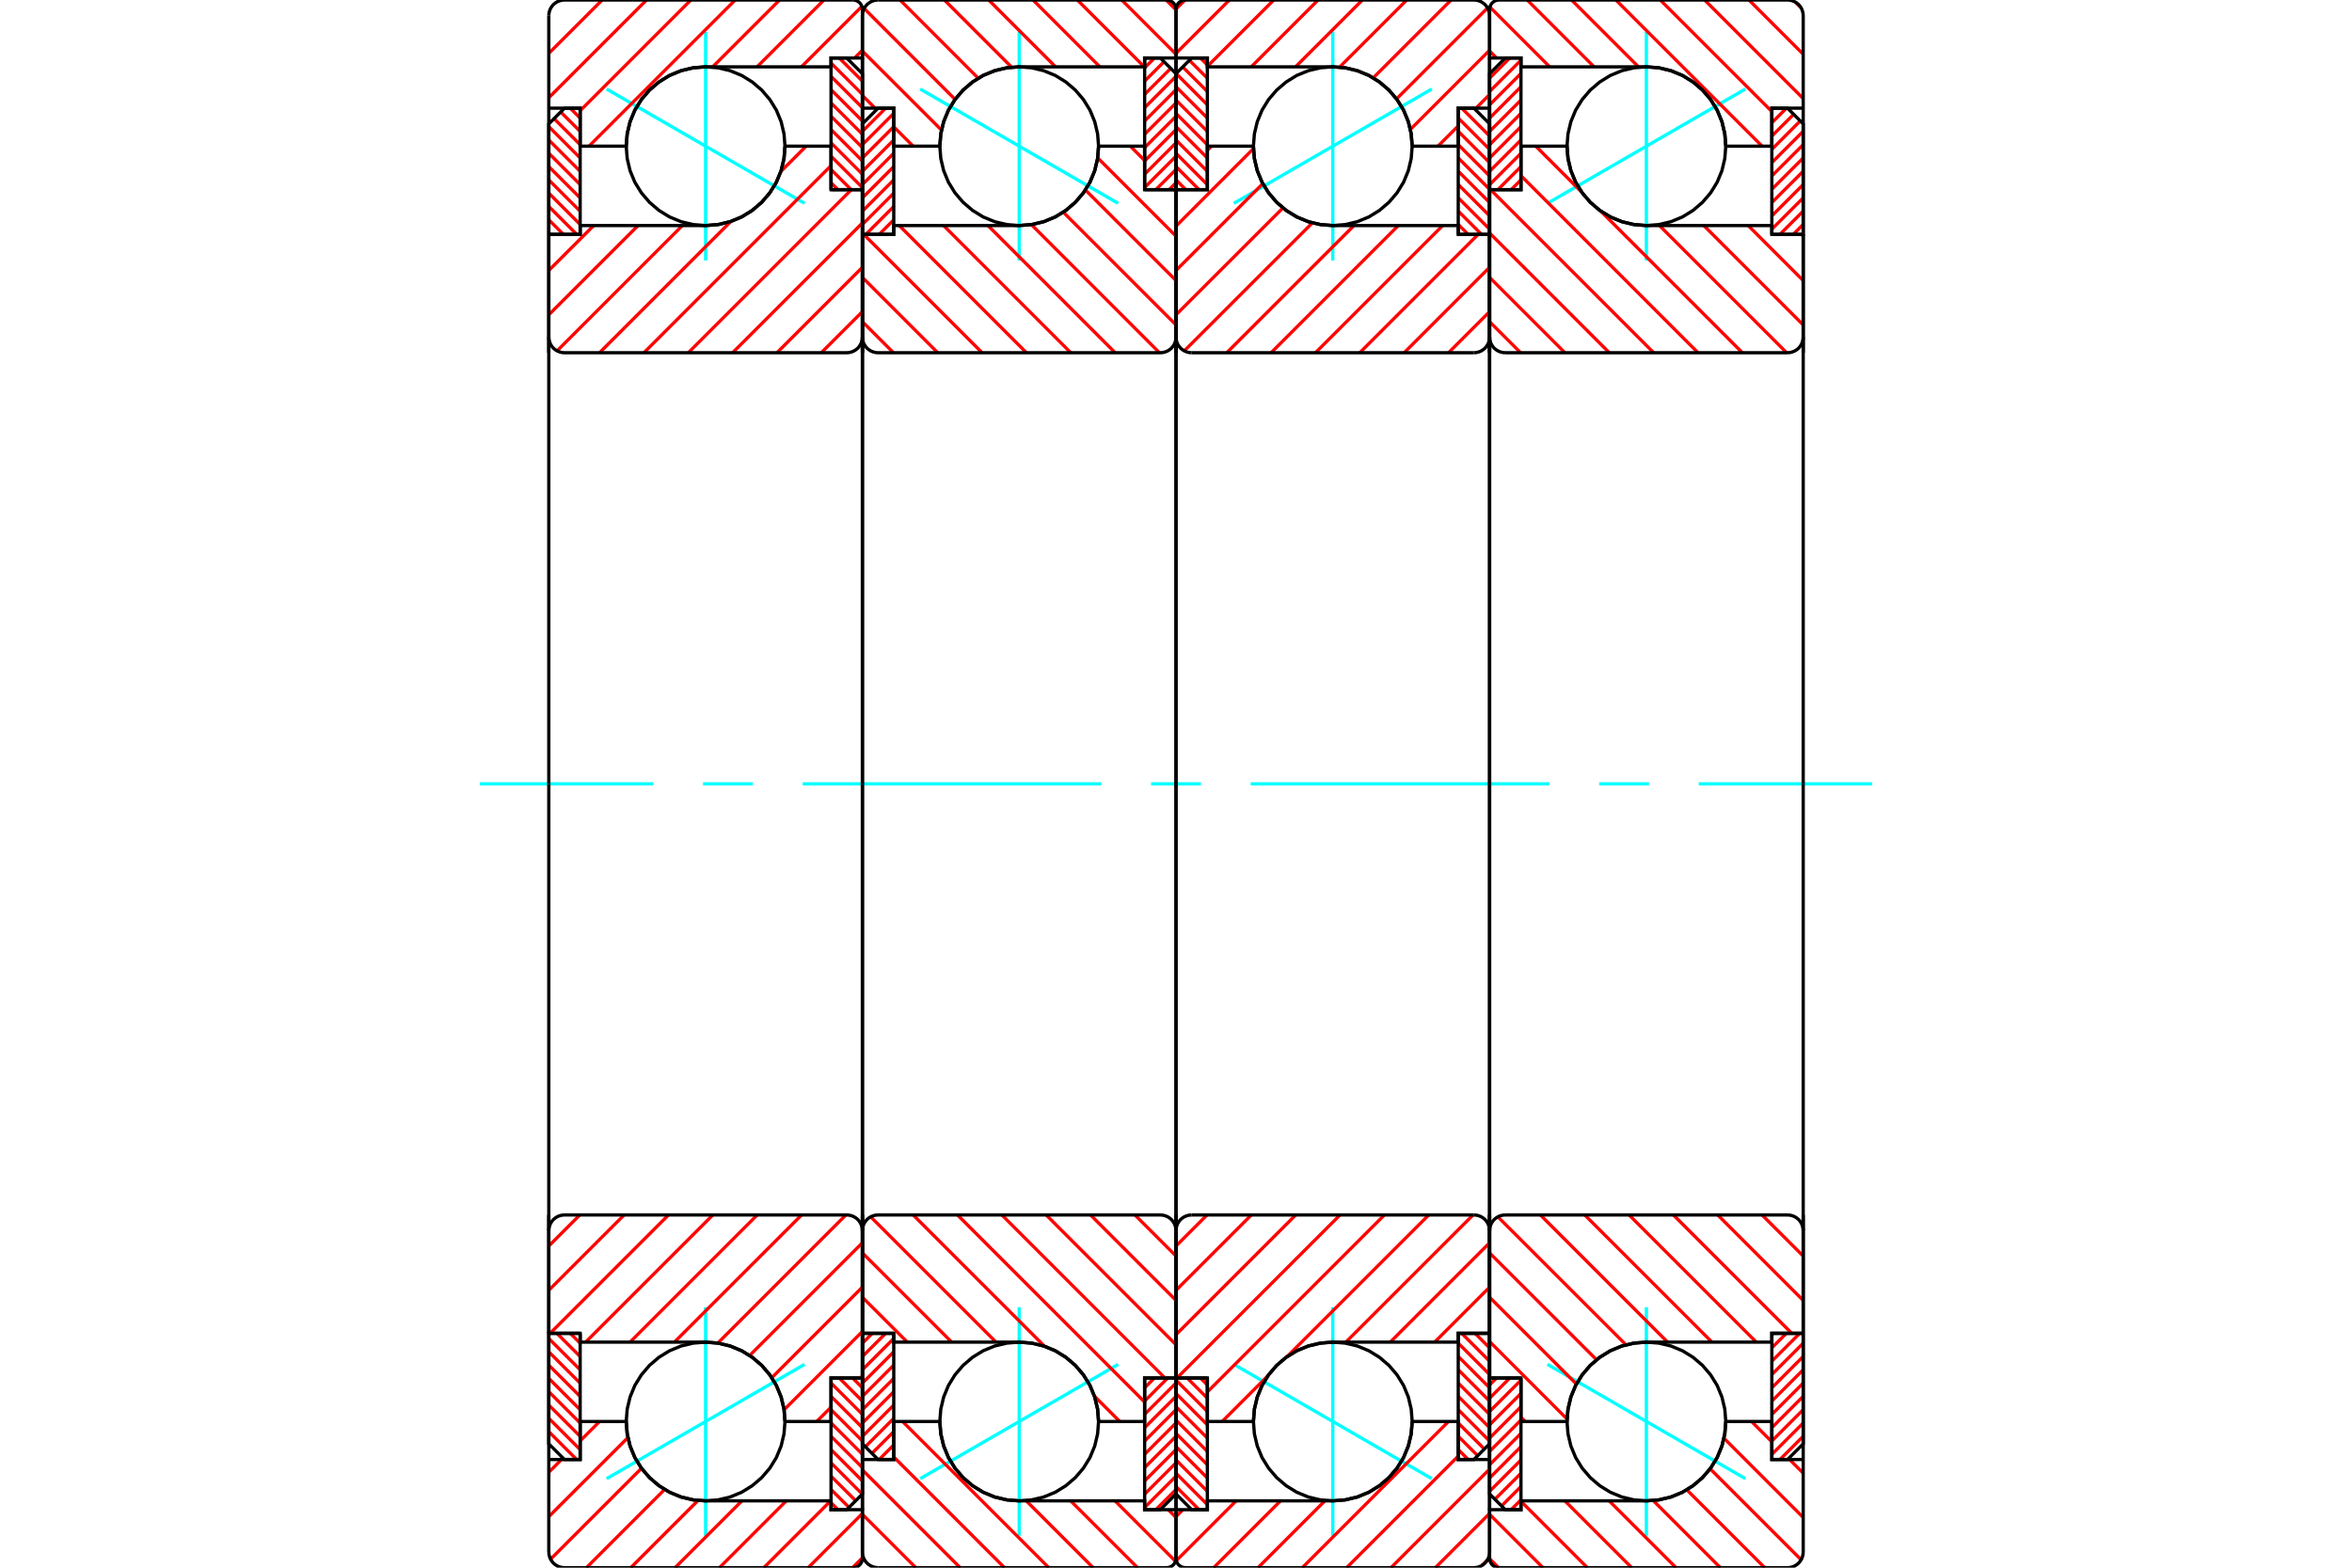 <?xml version="1.0" standalone="no"?>
<!DOCTYPE svg PUBLIC "-//W3C//DTD SVG 1.1//EN"
	"http://www.w3.org/Graphics/SVG/1.1/DTD/svg11.dtd">
<svg xmlns="http://www.w3.org/2000/svg" height="100%" width="100%" viewBox="0 0 36000 24000">
	<rect x="-1800" y="-1200" width="39600" height="26400" style="fill:#FFF"/>
	<g style="fill:none; fill-rule:evenodd" transform="matrix(1 0 0 1 0 0)">
		<g style="fill:none; stroke:#000; stroke-width:50; shape-rendering:geometricPrecision">
		</g>
		<g style="fill:none; stroke:#0FF; stroke-width:50; shape-rendering:geometricPrecision">
			<line x1="26715" y1="1363" x2="23685" y2="3113"/>
			<line x1="25200" y1="3988" x2="25200" y2="488"/>
			<line x1="25200" y1="23512" x2="25200" y2="20012"/>
			<line x1="23685" y1="20887" x2="26715" y2="22637"/>
		</g>
		<g style="fill:none; stroke:#F00; stroke-width:50; shape-rendering:geometricPrecision">
			<line x1="23280" y1="2754" x2="23130" y2="2904"/>
			<line x1="23280" y1="2550" x2="22926" y2="2904"/>
			<line x1="23280" y1="2347" x2="22800" y2="2827"/>
			<line x1="23280" y1="2143" x2="22800" y2="2623"/>
			<line x1="23280" y1="1939" x2="22800" y2="2419"/>
			<line x1="23280" y1="1736" x2="22800" y2="2216"/>
			<line x1="23280" y1="1532" x2="22800" y2="2012"/>
			<line x1="23280" y1="1328" x2="22800" y2="1808"/>
			<line x1="23280" y1="1125" x2="22800" y2="1605"/>
			<line x1="23280" y1="921" x2="22800" y2="1401"/>
			<line x1="23109" y1="888" x2="22800" y2="1197"/>
		</g>
		<g style="fill:none; stroke:#000; stroke-width:50; shape-rendering:geometricPrecision">
			<polyline points="22800,2904 22800,1128 23040,888 23280,888 23280,2904 22800,2904"/>
		</g>
		<g style="fill:none; stroke:#0FF; stroke-width:50; shape-rendering:geometricPrecision">
			<line x1="7344" y1="12000" x2="9999" y2="12000"/>
			<line x1="10761" y1="12000" x2="11523" y2="12000"/>
			<line x1="12285" y1="12000" x2="16857" y2="12000"/>
			<line x1="17619" y1="12000" x2="18381" y2="12000"/>
			<line x1="19143" y1="12000" x2="23715" y2="12000"/>
			<line x1="24477" y1="12000" x2="25239" y2="12000"/>
			<line x1="26001" y1="12000" x2="28656" y2="12000"/>
		</g>
		<g style="fill:none; stroke:#F00; stroke-width:50; shape-rendering:geometricPrecision">
			<line x1="23280" y1="22962" x2="23130" y2="23112"/>
			<line x1="23280" y1="22758" x2="22983" y2="23055"/>
			<line x1="23280" y1="22555" x2="22881" y2="22953"/>
			<line x1="23280" y1="22351" x2="22800" y2="22831"/>
			<line x1="23280" y1="22147" x2="22800" y2="22627"/>
			<line x1="23280" y1="21944" x2="22800" y2="22424"/>
			<line x1="23280" y1="21740" x2="22800" y2="22220"/>
			<line x1="23280" y1="21536" x2="22800" y2="22016"/>
			<line x1="23280" y1="21333" x2="22800" y2="21813"/>
			<line x1="23280" y1="21129" x2="22800" y2="21609"/>
			<line x1="23109" y1="21096" x2="22800" y2="21405"/>
			<line x1="22906" y1="21096" x2="22800" y2="21202"/>
		</g>
		<g style="fill:none; stroke:#000; stroke-width:50; shape-rendering:geometricPrecision">
			<polyline points="23280,21096 23280,23112 23040,23112 22800,22872 22800,21096 23280,21096"/>
		</g>
		<g style="fill:none; stroke:#F00; stroke-width:50; shape-rendering:geometricPrecision">
			<line x1="27120" y1="20432" x2="27140" y2="20412"/>
			<line x1="27120" y1="20635" x2="27343" y2="20412"/>
			<line x1="27120" y1="20839" x2="27547" y2="20412"/>
			<line x1="27120" y1="21043" x2="27600" y2="20563"/>
			<line x1="27120" y1="21246" x2="27600" y2="20766"/>
			<line x1="27120" y1="21450" x2="27600" y2="20970"/>
			<line x1="27120" y1="21654" x2="27600" y2="21174"/>
			<line x1="27120" y1="21857" x2="27600" y2="21377"/>
			<line x1="27120" y1="22061" x2="27600" y2="21581"/>
			<line x1="27120" y1="22265" x2="27600" y2="21785"/>
			<line x1="27244" y1="22344" x2="27600" y2="21988"/>
		</g>
		<g style="fill:none; stroke:#000; stroke-width:50; shape-rendering:geometricPrecision">
			<polyline points="27600,20412 27600,22104 27360,22344 27120,22344 27120,20412 27600,20412"/>
		</g>
		<g style="fill:none; stroke:#F00; stroke-width:50; shape-rendering:geometricPrecision">
			<line x1="27120" y1="1676" x2="27140" y2="1656"/>
			<line x1="27120" y1="1879" x2="27343" y2="1656"/>
			<line x1="27120" y1="2083" x2="27454" y2="1750"/>
			<line x1="27120" y1="2287" x2="27555" y2="1851"/>
			<line x1="27120" y1="2490" x2="27600" y2="2010"/>
			<line x1="27120" y1="2694" x2="27600" y2="2214"/>
			<line x1="27120" y1="2898" x2="27600" y2="2418"/>
			<line x1="27120" y1="3101" x2="27600" y2="2621"/>
			<line x1="27120" y1="3305" x2="27600" y2="2825"/>
			<line x1="27120" y1="3509" x2="27600" y2="3029"/>
			<line x1="27244" y1="3588" x2="27600" y2="3232"/>
			<line x1="27448" y1="3588" x2="27600" y2="3436"/>
		</g>
		<g style="fill:none; stroke:#000; stroke-width:50; shape-rendering:geometricPrecision">
			<polyline points="27120,3588 27120,1656 27360,1656 27600,1896 27600,3588 27120,3588"/>
			<polyline points="26415,2238 26400,2048 26356,1863 26283,1686 26183,1524 26059,1379 25914,1255 25752,1155 25575,1082 25390,1038 25200,1023 25010,1038 24825,1082 24648,1155 24486,1255 24341,1379 24217,1524 24117,1686 24044,1863 24000,2048 23985,2238 24000,2428 24044,2613 24117,2790 24217,2952 24341,3097 24486,3221 24648,3321 24825,3394 25010,3438 25200,3453 25390,3438 25575,3394 25752,3321 25914,3221 26059,3097 26183,2952 26283,2790 26356,2613 26400,2428 26415,2238"/>
			<polyline points="26415,21762 26400,21572 26356,21387 26283,21210 26183,21048 26059,20903 25914,20779 25752,20679 25575,20606 25390,20562 25200,20547 25010,20562 24825,20606 24648,20679 24486,20779 24341,20903 24217,21048 24117,21210 24044,21387 24000,21572 23985,21762 24000,21952 24044,22137 24117,22314 24217,22476 24341,22621 24486,22745 24648,22845 24825,22918 25010,22962 25200,22977 25390,22962 25575,22918 25752,22845 25914,22745 26059,22621 26183,22476 26283,22314 26356,22137 26400,21952 26415,21762"/>
		</g>
		<g style="fill:none; stroke:#F00; stroke-width:50; shape-rendering:geometricPrecision">
			<line x1="27482" y1="34" x2="27566" y2="118"/>
			<line x1="26770" y1="0" x2="27600" y2="830"/>
			<line x1="26091" y1="0" x2="27600" y2="1509"/>
			<line x1="25412" y1="0" x2="27120" y2="1708"/>
			<line x1="24733" y1="0" x2="26971" y2="2238"/>
			<line x1="24055" y1="0" x2="25078" y2="1023"/>
			<line x1="23376" y1="0" x2="24399" y2="1023"/>
			<line x1="22805" y1="108" x2="23720" y2="1023"/>
			<line x1="22800" y1="782" x2="22906" y2="888"/>
			<line x1="26809" y1="21762" x2="27120" y2="22073"/>
			<line x1="27391" y1="22344" x2="27600" y2="22553"/>
			<line x1="26387" y1="22018" x2="27600" y2="23231"/>
			<line x1="26176" y1="22486" x2="27569" y2="23879"/>
			<line x1="25818" y1="22807" x2="27011" y2="24000"/>
			<line x1="25304" y1="22972" x2="26332" y2="24000"/>
			<line x1="24630" y1="22977" x2="25653" y2="24000"/>
			<line x1="23952" y1="22977" x2="24975" y2="24000"/>
			<line x1="23280" y1="22984" x2="24296" y2="24000"/>
			<line x1="22800" y1="23183" x2="23617" y2="24000"/>
			<line x1="22800" y1="23862" x2="22938" y2="24000"/>
		</g>
		<g style="fill:none; stroke:#000; stroke-width:50; shape-rendering:geometricPrecision">
			<polyline points="27600,5400 27600,1656 27600,240 27597,202 27588,166 27574,131 27554,99 27530,70 27501,46 27469,26 27434,12 27398,3 27360,0 22944,0 22921,2 22900,7 22879,16 22859,28 22842,42 22828,59 22816,79 22807,100 22802,121 22800,144 22800,888 23280,888 23280,1023 25200,1023"/>
			<polyline points="26415,2238 26400,2048 26356,1863 26283,1686 26183,1524 26059,1379 25914,1255 25752,1155 25575,1082 25390,1038 25200,1023"/>
			<polyline points="26415,2238 27120,2238 27120,1656 27600,1656"/>
			<line x1="22800" y1="888" x2="22800" y2="5400"/>
			<line x1="22800" y1="18600" x2="22800" y2="23112"/>
			<polyline points="27600,22344 27120,22344 27120,21762 26415,21762"/>
			<polyline points="25200,22977 25390,22962 25575,22918 25752,22845 25914,22745 26059,22621 26183,22476 26283,22314 26356,22137 26400,21952 26415,21762"/>
			<polyline points="25200,22977 23280,22977 23280,23112 22800,23112 22800,23856 22802,23879 22807,23900 22816,23921 22828,23941 22842,23958 22859,23972 22879,23984 22900,23993 22921,23998 22944,24000 27360,24000 27398,23997 27434,23988 27469,23974 27501,23954 27530,23930 27554,23901 27574,23869 27588,23834 27597,23798 27600,23760 27600,22344 27600,18600"/>
		</g>
		<g style="fill:none; stroke:#F00; stroke-width:50; shape-rendering:geometricPrecision">
			<line x1="27572" y1="3588" x2="27600" y2="3616"/>
			<line x1="26758" y1="3453" x2="27600" y2="4295"/>
			<line x1="26079" y1="3453" x2="27600" y2="4974"/>
			<line x1="25400" y1="3453" x2="27347" y2="5400"/>
			<line x1="23507" y1="2238" x2="24209" y2="2940"/>
			<line x1="24498" y1="3229" x2="26669" y2="5400"/>
			<line x1="23280" y1="2690" x2="25990" y2="5400"/>
			<line x1="22815" y1="2904" x2="25311" y2="5400"/>
			<line x1="22800" y1="3568" x2="24632" y2="5400"/>
			<line x1="22800" y1="4247" x2="23953" y2="5400"/>
			<line x1="22800" y1="4925" x2="23275" y2="5400"/>
			<line x1="26971" y1="18600" x2="27600" y2="19229"/>
			<line x1="26292" y1="18600" x2="27600" y2="19908"/>
			<line x1="25613" y1="18600" x2="27425" y2="20412"/>
			<line x1="24935" y1="18600" x2="26882" y2="20547"/>
			<line x1="24256" y1="18600" x2="26203" y2="20547"/>
			<line x1="23577" y1="18600" x2="25524" y2="20547"/>
			<line x1="22927" y1="18629" x2="24887" y2="20588"/>
			<line x1="22800" y1="19181" x2="24437" y2="20817"/>
			<line x1="22800" y1="19860" x2="24129" y2="21189"/>
			<line x1="22800" y1="20538" x2="23986" y2="21725"/>
			<line x1="23280" y1="21697" x2="23345" y2="21762"/>
		</g>
		<g style="fill:none; stroke:#000; stroke-width:50; shape-rendering:geometricPrecision">
			<line x1="27600" y1="12000" x2="27600" y2="3588"/>
			<polyline points="27360,5400 27398,5397 27434,5388 27469,5374 27501,5354 27530,5330 27554,5301 27574,5269 27588,5234 27597,5198 27600,5160"/>
			<line x1="27360" y1="5400" x2="23040" y2="5400"/>
			<polyline points="22800,5160 22803,5198 22812,5234 22826,5269 22846,5301 22870,5330 22899,5354 22931,5374 22966,5388 23002,5397 23040,5400"/>
			<polyline points="22800,5160 22800,2904 23280,2904 23280,2238 23985,2238 24000,2428 24044,2613 24117,2790 24217,2952 24341,3097 24486,3221 24648,3321 24825,3394 25010,3438 25200,3453 27120,3453 27120,3588 27600,3588"/>
			<line x1="22800" y1="12000" x2="22800" y2="5160"/>
			<line x1="22800" y1="18840" x2="22800" y2="12000"/>
			<polyline points="27600,20412 27120,20412 27120,20547 25200,20547 25010,20562 24825,20606 24648,20679 24486,20779 24341,20903 24217,21048 24117,21210 24044,21387 24000,21572 23985,21762 23280,21762 23280,21096 22800,21096 22800,18840"/>
			<polyline points="23040,18600 23002,18603 22966,18612 22931,18626 22899,18646 22870,18670 22846,18699 22826,18731 22812,18766 22803,18802 22800,18840"/>
			<line x1="23040" y1="18600" x2="27360" y2="18600"/>
			<polyline points="27600,18840 27597,18802 27588,18766 27574,18731 27554,18699 27530,18670 27501,18646 27469,18626 27434,18612 27398,18603 27360,18600"/>
			<line x1="27600" y1="20412" x2="27600" y2="12000"/>
		</g>
		<g style="fill:none; stroke:#0FF; stroke-width:50; shape-rendering:geometricPrecision">
			<line x1="21915" y1="1363" x2="18885" y2="3113"/>
			<line x1="20400" y1="3988" x2="20400" y2="488"/>
			<line x1="20400" y1="23512" x2="20400" y2="20012"/>
			<line x1="18885" y1="20887" x2="21915" y2="22637"/>
		</g>
		<g style="fill:none; stroke:#F00; stroke-width:50; shape-rendering:geometricPrecision">
			<line x1="18150" y1="2904" x2="18000" y2="2754"/>
			<line x1="18354" y1="2904" x2="18000" y2="2550"/>
			<line x1="18480" y1="2827" x2="18000" y2="2347"/>
			<line x1="18480" y1="2623" x2="18000" y2="2143"/>
			<line x1="18480" y1="2419" x2="18000" y2="1939"/>
			<line x1="18480" y1="2216" x2="18000" y2="1736"/>
			<line x1="18480" y1="2012" x2="18000" y2="1532"/>
			<line x1="18480" y1="1808" x2="18000" y2="1328"/>
			<line x1="18480" y1="1605" x2="18002" y2="1126"/>
			<line x1="18480" y1="1401" x2="18103" y2="1025"/>
			<line x1="18480" y1="1197" x2="18205" y2="923"/>
			<line x1="18480" y1="994" x2="18374" y2="888"/>
		</g>
		<g style="fill:none; stroke:#000; stroke-width:50; shape-rendering:geometricPrecision">
			<polyline points="18000,2904 18000,1128 18240,888 18480,888 18480,2904 18000,2904"/>
		</g>
		<g style="fill:none; stroke:#F00; stroke-width:50; shape-rendering:geometricPrecision">
			<line x1="18354" y1="23112" x2="18000" y2="22758"/>
			<line x1="18480" y1="23035" x2="18000" y2="22555"/>
			<line x1="18480" y1="22831" x2="18000" y2="22351"/>
			<line x1="18480" y1="22627" x2="18000" y2="22147"/>
			<line x1="18480" y1="22424" x2="18000" y2="21944"/>
			<line x1="18480" y1="22220" x2="18000" y2="21740"/>
			<line x1="18480" y1="22016" x2="18000" y2="21536"/>
			<line x1="18480" y1="21813" x2="18000" y2="21333"/>
			<line x1="18480" y1="21609" x2="18000" y2="21129"/>
			<line x1="18480" y1="21405" x2="18171" y2="21096"/>
			<line x1="18480" y1="21202" x2="18374" y2="21096"/>
		</g>
		<g style="fill:none; stroke:#000; stroke-width:50; shape-rendering:geometricPrecision">
			<polyline points="18480,21096 18480,23112 18240,23112 18000,22872 18000,21096 18480,21096"/>
		</g>
		<g style="fill:none; stroke:#F00; stroke-width:50; shape-rendering:geometricPrecision">
			<line x1="22780" y1="20412" x2="22800" y2="20432"/>
			<line x1="22577" y1="20412" x2="22800" y2="20635"/>
			<line x1="22373" y1="20412" x2="22800" y2="20839"/>
			<line x1="22320" y1="20563" x2="22800" y2="21043"/>
			<line x1="22320" y1="20766" x2="22800" y2="21246"/>
			<line x1="22320" y1="20970" x2="22800" y2="21450"/>
			<line x1="22320" y1="21174" x2="22800" y2="21654"/>
			<line x1="22320" y1="21377" x2="22800" y2="21857"/>
			<line x1="22320" y1="21581" x2="22800" y2="22061"/>
			<line x1="22320" y1="21785" x2="22720" y2="22184"/>
			<line x1="22320" y1="21988" x2="22618" y2="22286"/>
			<line x1="22320" y1="22192" x2="22472" y2="22344"/>
		</g>
		<g style="fill:none; stroke:#000; stroke-width:50; shape-rendering:geometricPrecision">
			<polyline points="22800,20412 22800,22104 22560,22344 22320,22344 22320,20412 22800,20412"/>
		</g>
		<g style="fill:none; stroke:#F00; stroke-width:50; shape-rendering:geometricPrecision">
			<line x1="22373" y1="1656" x2="22800" y2="2083"/>
			<line x1="22320" y1="1807" x2="22800" y2="2287"/>
			<line x1="22320" y1="2010" x2="22800" y2="2490"/>
			<line x1="22320" y1="2214" x2="22800" y2="2694"/>
			<line x1="22320" y1="2418" x2="22800" y2="2898"/>
			<line x1="22320" y1="2621" x2="22800" y2="3101"/>
			<line x1="22320" y1="2825" x2="22800" y2="3305"/>
			<line x1="22320" y1="3029" x2="22800" y2="3509"/>
			<line x1="22320" y1="3232" x2="22676" y2="3588"/>
			<line x1="22320" y1="3436" x2="22472" y2="3588"/>
		</g>
		<g style="fill:none; stroke:#000; stroke-width:50; shape-rendering:geometricPrecision">
			<polyline points="22320,3588 22320,1656 22560,1656 22800,1896 22800,3588 22320,3588"/>
			<polyline points="21615,2238 21600,2048 21556,1863 21483,1686 21383,1524 21259,1379 21114,1255 20952,1155 20775,1082 20590,1038 20400,1023 20210,1038 20025,1082 19848,1155 19686,1255 19541,1379 19417,1524 19317,1686 19244,1863 19200,2048 19185,2238 19200,2428 19244,2613 19317,2790 19417,2952 19541,3097 19686,3221 19848,3321 20025,3394 20210,3438 20400,3453 20590,3438 20775,3394 20952,3321 21114,3221 21259,3097 21383,2952 21483,2790 21556,2613 21600,2428 21615,2238"/>
			<polyline points="21615,21762 21600,21572 21556,21387 21483,21210 21383,21048 21259,20903 21114,20779 20952,20679 20775,20606 20590,20562 20400,20547 20210,20562 20025,20606 19848,20679 19686,20779 19541,20903 19417,21048 19317,21210 19244,21387 19200,21572 19185,21762 19200,21952 19244,22137 19317,22314 19417,22476 19541,22621 19686,22745 19848,22845 20025,22918 20210,22962 20400,22977 20590,22962 20775,22918 20952,22845 21114,22745 21259,22621 21383,22476 21483,22314 21556,22137 21600,21952 21615,21762"/>
		</g>
		<g style="fill:none; stroke:#F00; stroke-width:50; shape-rendering:geometricPrecision">
			<line x1="22766" y1="23882" x2="22682" y2="23966"/>
			<line x1="22800" y1="23170" x2="21970" y2="24000"/>
			<line x1="22800" y1="22491" x2="21291" y2="24000"/>
			<line x1="22320" y1="22292" x2="20612" y2="24000"/>
			<line x1="22171" y1="21762" x2="19933" y2="24000"/>
			<line x1="20278" y1="22977" x2="19255" y2="24000"/>
			<line x1="19599" y1="22977" x2="18576" y2="24000"/>
			<line x1="18920" y1="22977" x2="18005" y2="23892"/>
			<line x1="18106" y1="23112" x2="18000" y2="23218"/>
			<line x1="22800" y1="1447" x2="22591" y2="1656"/>
			<line x1="22320" y1="1927" x2="22009" y2="2238"/>
			<line x1="22800" y1="769" x2="21587" y2="1982"/>
			<line x1="22769" y1="121" x2="21376" y2="1514"/>
			<line x1="22211" y1="0" x2="21018" y2="1193"/>
			<line x1="21532" y1="0" x2="20504" y2="1028"/>
			<line x1="20853" y1="0" x2="19830" y2="1023"/>
			<line x1="20175" y1="0" x2="19152" y2="1023"/>
			<line x1="19496" y1="0" x2="18480" y2="1016"/>
			<line x1="18817" y1="0" x2="18000" y2="817"/>
			<line x1="18138" y1="0" x2="18000" y2="138"/>
		</g>
		<g style="fill:none; stroke:#000; stroke-width:50; shape-rendering:geometricPrecision">
			<polyline points="22800,5400 22800,1656 22800,240 22797,202 22788,166 22774,131 22754,99 22730,70 22701,46 22669,26 22634,12 22598,3 22560,0 18144,0 18121,2 18100,7 18079,16 18059,28 18042,42 18028,59 18016,79 18007,100 18002,121 18000,144 18000,888 18480,888 18480,1023 20400,1023"/>
			<polyline points="21615,2238 21600,2048 21556,1863 21483,1686 21383,1524 21259,1379 21114,1255 20952,1155 20775,1082 20590,1038 20400,1023"/>
			<polyline points="21615,2238 22320,2238 22320,1656 22800,1656"/>
			<line x1="18000" y1="888" x2="18000" y2="5400"/>
			<line x1="18000" y1="18600" x2="18000" y2="23112"/>
			<polyline points="22800,22344 22320,22344 22320,21762 21615,21762"/>
			<polyline points="20400,22977 20590,22962 20775,22918 20952,22845 21114,22745 21259,22621 21383,22476 21483,22314 21556,22137 21600,21952 21615,21762"/>
			<polyline points="20400,22977 18480,22977 18480,23112 18000,23112 18000,23856 18002,23879 18007,23900 18016,23921 18028,23941 18042,23958 18059,23972 18079,23984 18100,23993 18121,23998 18144,24000 22560,24000 22598,23997 22634,23988 22669,23974 22701,23954 22730,23930 22754,23901 22774,23869 22788,23834 22797,23798 22800,23760 22800,22344 22800,18600"/>
		</g>
		<g style="fill:none; stroke:#F00; stroke-width:50; shape-rendering:geometricPrecision">
			<line x1="22800" y1="20384" x2="22772" y2="20412"/>
			<line x1="22800" y1="19705" x2="21958" y2="20547"/>
			<line x1="22800" y1="19026" x2="21279" y2="20547"/>
			<line x1="22547" y1="18600" x2="20600" y2="20547"/>
			<line x1="21869" y1="18600" x2="19698" y2="20771"/>
			<line x1="19409" y1="21060" x2="18707" y2="21762"/>
			<line x1="21190" y1="18600" x2="18480" y2="21310"/>
			<line x1="20511" y1="18600" x2="18015" y2="21096"/>
			<line x1="19832" y1="18600" x2="18000" y2="20432"/>
			<line x1="19153" y1="18600" x2="18000" y2="19753"/>
			<line x1="18475" y1="18600" x2="18000" y2="19075"/>
			<line x1="22800" y1="4771" x2="22171" y2="5400"/>
			<line x1="22800" y1="4092" x2="21492" y2="5400"/>
			<line x1="22625" y1="3588" x2="20813" y2="5400"/>
			<line x1="22082" y1="3453" x2="20135" y2="5400"/>
			<line x1="21403" y1="3453" x2="19456" y2="5400"/>
			<line x1="20724" y1="3453" x2="18777" y2="5400"/>
			<line x1="20087" y1="3412" x2="18127" y2="5371"/>
			<line x1="19637" y1="3183" x2="18000" y2="4819"/>
			<line x1="19329" y1="2811" x2="18000" y2="4140"/>
			<line x1="19186" y1="2275" x2="18000" y2="3462"/>
			<line x1="18545" y1="2238" x2="18480" y2="2303"/>
		</g>
		<g style="fill:none; stroke:#000; stroke-width:50; shape-rendering:geometricPrecision">
			<line x1="22800" y1="12000" x2="22800" y2="3588"/>
			<polyline points="22560,5400 22598,5397 22634,5388 22669,5374 22701,5354 22730,5330 22754,5301 22774,5269 22788,5234 22797,5198 22800,5160"/>
			<line x1="22560" y1="5400" x2="18240" y2="5400"/>
			<polyline points="18000,5160 18003,5198 18012,5234 18026,5269 18046,5301 18070,5330 18099,5354 18131,5374 18166,5388 18202,5397 18240,5400"/>
			<polyline points="18000,5160 18000,2904 18480,2904 18480,2238 19185,2238 19200,2428 19244,2613 19317,2790 19417,2952 19541,3097 19686,3221 19848,3321 20025,3394 20210,3438 20400,3453 22320,3453 22320,3588 22800,3588"/>
			<line x1="18000" y1="12000" x2="18000" y2="5160"/>
			<line x1="18000" y1="18840" x2="18000" y2="12000"/>
			<polyline points="22800,20412 22320,20412 22320,20547 20400,20547 20210,20562 20025,20606 19848,20679 19686,20779 19541,20903 19417,21048 19317,21210 19244,21387 19200,21572 19185,21762 18480,21762 18480,21096 18000,21096 18000,18840"/>
			<polyline points="18240,18600 18202,18603 18166,18612 18131,18626 18099,18646 18070,18670 18046,18699 18026,18731 18012,18766 18003,18802 18000,18840"/>
			<line x1="18240" y1="18600" x2="22560" y2="18600"/>
			<polyline points="22800,18840 22797,18802 22788,18766 22774,18731 22754,18699 22730,18670 22701,18646 22669,18626 22634,18612 22598,18603 22560,18600"/>
			<line x1="22800" y1="20412" x2="22800" y2="12000"/>
		</g>
		<g style="fill:none; stroke:#0FF; stroke-width:50; shape-rendering:geometricPrecision">
			<line x1="14085" y1="1363" x2="17115" y2="3113"/>
			<line x1="15600" y1="3988" x2="15600" y2="488"/>
			<line x1="15600" y1="23512" x2="15600" y2="20012"/>
			<line x1="17115" y1="20887" x2="14085" y2="22637"/>
		</g>
		<g style="fill:none; stroke:#F00; stroke-width:50; shape-rendering:geometricPrecision">
			<line x1="17520" y1="21246" x2="17670" y2="21096"/>
			<line x1="17520" y1="21450" x2="17874" y2="21096"/>
			<line x1="17520" y1="21653" x2="18000" y2="21173"/>
			<line x1="17520" y1="21857" x2="18000" y2="21377"/>
			<line x1="17520" y1="22061" x2="18000" y2="21581"/>
			<line x1="17520" y1="22264" x2="18000" y2="21784"/>
			<line x1="17520" y1="22468" x2="18000" y2="21988"/>
			<line x1="17520" y1="22672" x2="18000" y2="22192"/>
			<line x1="17520" y1="22875" x2="18000" y2="22395"/>
			<line x1="17520" y1="23079" x2="18000" y2="22599"/>
			<line x1="17691" y1="23112" x2="18000" y2="22803"/>
		</g>
		<g style="fill:none; stroke:#000; stroke-width:50; shape-rendering:geometricPrecision">
			<polyline points="18000,21096 18000,22872 17760,23112 17520,23112 17520,21096 18000,21096"/>
		</g>
		<g style="fill:none; stroke:#F00; stroke-width:50; shape-rendering:geometricPrecision">
			<line x1="17520" y1="1038" x2="17670" y2="888"/>
			<line x1="17520" y1="1242" x2="17817" y2="945"/>
			<line x1="17520" y1="1445" x2="17919" y2="1047"/>
			<line x1="17520" y1="1649" x2="18000" y2="1169"/>
			<line x1="17520" y1="1853" x2="18000" y2="1373"/>
			<line x1="17520" y1="2056" x2="18000" y2="1576"/>
			<line x1="17520" y1="2260" x2="18000" y2="1780"/>
			<line x1="17520" y1="2464" x2="18000" y2="1984"/>
			<line x1="17520" y1="2667" x2="18000" y2="2187"/>
			<line x1="17520" y1="2871" x2="18000" y2="2391"/>
			<line x1="17691" y1="2904" x2="18000" y2="2595"/>
			<line x1="17894" y1="2904" x2="18000" y2="2798"/>
		</g>
		<g style="fill:none; stroke:#000; stroke-width:50; shape-rendering:geometricPrecision">
			<polyline points="17520,2904 17520,888 17760,888 18000,1128 18000,2904 17520,2904"/>
		</g>
		<g style="fill:none; stroke:#F00; stroke-width:50; shape-rendering:geometricPrecision">
			<line x1="13680" y1="3568" x2="13660" y2="3588"/>
			<line x1="13680" y1="3365" x2="13457" y2="3588"/>
			<line x1="13680" y1="3161" x2="13253" y2="3588"/>
			<line x1="13680" y1="2957" x2="13200" y2="3437"/>
			<line x1="13680" y1="2754" x2="13200" y2="3234"/>
			<line x1="13680" y1="2550" x2="13200" y2="3030"/>
			<line x1="13680" y1="2346" x2="13200" y2="2826"/>
			<line x1="13680" y1="2143" x2="13200" y2="2623"/>
			<line x1="13680" y1="1939" x2="13200" y2="2419"/>
			<line x1="13680" y1="1735" x2="13200" y2="2215"/>
			<line x1="13556" y1="1656" x2="13200" y2="2012"/>
		</g>
		<g style="fill:none; stroke:#000; stroke-width:50; shape-rendering:geometricPrecision">
			<polyline points="13200,3588 13200,1896 13440,1656 13680,1656 13680,3588 13200,3588"/>
		</g>
		<g style="fill:none; stroke:#F00; stroke-width:50; shape-rendering:geometricPrecision">
			<line x1="13680" y1="22324" x2="13660" y2="22344"/>
			<line x1="13680" y1="22121" x2="13457" y2="22344"/>
			<line x1="13680" y1="21917" x2="13346" y2="22250"/>
			<line x1="13680" y1="21713" x2="13245" y2="22149"/>
			<line x1="13680" y1="21510" x2="13200" y2="21990"/>
			<line x1="13680" y1="21306" x2="13200" y2="21786"/>
			<line x1="13680" y1="21102" x2="13200" y2="21582"/>
			<line x1="13680" y1="20899" x2="13200" y2="21379"/>
			<line x1="13680" y1="20695" x2="13200" y2="21175"/>
			<line x1="13680" y1="20491" x2="13200" y2="20971"/>
			<line x1="13556" y1="20412" x2="13200" y2="20768"/>
			<line x1="13352" y1="20412" x2="13200" y2="20564"/>
		</g>
		<g style="fill:none; stroke:#000; stroke-width:50; shape-rendering:geometricPrecision">
			<polyline points="13680,20412 13680,22344 13440,22344 13200,22104 13200,20412 13680,20412"/>
			<polyline points="16815,2238 16800,2048 16756,1863 16683,1686 16583,1524 16459,1379 16314,1255 16152,1155 15975,1082 15790,1038 15600,1023 15410,1038 15225,1082 15048,1155 14886,1255 14741,1379 14617,1524 14517,1686 14444,1863 14400,2048 14385,2238 14400,2428 14444,2613 14517,2790 14617,2952 14741,3097 14886,3221 15048,3321 15225,3394 15410,3438 15600,3453 15790,3438 15975,3394 16152,3321 16314,3221 16459,3097 16583,2952 16683,2790 16756,2613 16800,2428 16815,2238"/>
			<polyline points="16815,21762 16800,21572 16756,21387 16683,21210 16583,21048 16459,20903 16314,20779 16152,20679 15975,20606 15790,20562 15600,20547 15410,20562 15225,20606 15048,20679 14886,20779 14741,20903 14617,21048 14517,21210 14444,21387 14400,21572 14385,21762 14400,21952 14444,22137 14517,22314 14617,22476 14741,22621 14886,22745 15048,22845 15225,22918 15410,22962 15600,22977 15790,22962 15975,22918 16152,22845 16314,22745 16459,22621 16583,22476 16683,22314 16756,22137 16800,21952 16815,21762"/>
		</g>
		<g style="fill:none; stroke:#F00; stroke-width:50; shape-rendering:geometricPrecision">
			<line x1="17849" y1="0" x2="18000" y2="151"/>
			<line x1="17170" y1="0" x2="18000" y2="830"/>
			<line x1="16491" y1="0" x2="17514" y2="1023"/>
			<line x1="15812" y1="0" x2="16835" y2="1023"/>
			<line x1="15133" y1="0" x2="16156" y2="1023"/>
			<line x1="14455" y1="0" x2="15484" y2="1029"/>
			<line x1="13776" y1="0" x2="14973" y2="1198"/>
			<line x1="13227" y1="130" x2="14619" y2="1522"/>
			<line x1="13200" y1="782" x2="14411" y2="1992"/>
			<line x1="13200" y1="1461" x2="13395" y2="1656"/>
			<line x1="13680" y1="1941" x2="13977" y2="2238"/>
			<line x1="17881" y1="23112" x2="18000" y2="23231"/>
			<line x1="17067" y1="22977" x2="17992" y2="23902"/>
			<line x1="16388" y1="22977" x2="17411" y2="24000"/>
			<line x1="15709" y1="22977" x2="16732" y2="24000"/>
			<line x1="13815" y1="21762" x2="16053" y2="24000"/>
			<line x1="13680" y1="22305" x2="15375" y2="24000"/>
			<line x1="13200" y1="22504" x2="14696" y2="24000"/>
			<line x1="13200" y1="23183" x2="14017" y2="24000"/>
		</g>
		<g style="fill:none; stroke:#000; stroke-width:50; shape-rendering:geometricPrecision">
			<polyline points="13200,5400 13200,1656 13200,240"/>
			<polyline points="13440,0 13402,3 13366,12 13331,26 13299,46 13270,70 13246,99 13226,131 13212,166 13203,202 13200,240"/>
			<line x1="13440" y1="0" x2="17856" y2="0"/>
			<polyline points="18000,144 17998,121 17993,100 17984,79 17972,59 17958,42 17941,28 17921,16 17900,7 17879,2 17856,0"/>
			<polyline points="18000,144 18000,888 17520,888 17520,1023 15600,1023 15410,1038 15225,1082 15048,1155 14886,1255 14741,1379 14617,1524 14517,1686 14444,1863 14400,2048 14385,2238 13680,2238 13680,1656 13200,1656"/>
			<line x1="18000" y1="888" x2="18000" y2="5400"/>
			<line x1="18000" y1="18600" x2="18000" y2="23112"/>
			<polyline points="13200,22344 13680,22344 13680,21762 14385,21762 14400,21952 14444,22137 14517,22314 14617,22476 14741,22621 14886,22745 15048,22845 15225,22918 15410,22962 15600,22977 17520,22977 17520,23112 18000,23112 18000,23856"/>
			<polyline points="17856,24000 17879,23998 17900,23993 17921,23984 17941,23972 17958,23958 17972,23941 17984,23921 17993,23900 17998,23879 18000,23856"/>
			<line x1="17856" y1="24000" x2="13440" y2="24000"/>
			<polyline points="13200,23760 13203,23798 13212,23834 13226,23869 13246,23901 13270,23930 13299,23954 13331,23974 13366,23988 13402,23997 13440,24000"/>
			<polyline points="13200,23760 13200,22344 13200,18600"/>
		</g>
		<g style="fill:none; stroke:#F00; stroke-width:50; shape-rendering:geometricPrecision">
			<line x1="17301" y1="2238" x2="17520" y2="2457"/>
			<line x1="17967" y1="2904" x2="18000" y2="2937"/>
			<line x1="16801" y1="2417" x2="18000" y2="3616"/>
			<line x1="16613" y1="2908" x2="18000" y2="4295"/>
			<line x1="16274" y1="3248" x2="18000" y2="4974"/>
			<line x1="15786" y1="3438" x2="17747" y2="5400"/>
			<line x1="15122" y1="3453" x2="17069" y2="5400"/>
			<line x1="14443" y1="3453" x2="16390" y2="5400"/>
			<line x1="13764" y1="3453" x2="15711" y2="5400"/>
			<line x1="13220" y1="3588" x2="15032" y2="5400"/>
			<line x1="13200" y1="4247" x2="14353" y2="5400"/>
			<line x1="13200" y1="4925" x2="13675" y2="5400"/>
			<line x1="17371" y1="18600" x2="18000" y2="19229"/>
			<line x1="16692" y1="18600" x2="18000" y2="19908"/>
			<line x1="16013" y1="18600" x2="18000" y2="20587"/>
			<line x1="15335" y1="18600" x2="17831" y2="21096"/>
			<line x1="14656" y1="18600" x2="17520" y2="21464"/>
			<line x1="13977" y1="18600" x2="15988" y2="20611"/>
			<line x1="16751" y1="21374" x2="17139" y2="21762"/>
			<line x1="13327" y1="18629" x2="15245" y2="20547"/>
			<line x1="13200" y1="19181" x2="14566" y2="20547"/>
			<line x1="13200" y1="19860" x2="13887" y2="20547"/>
		</g>
		<g style="fill:none; stroke:#000; stroke-width:50; shape-rendering:geometricPrecision">
			<line x1="13200" y1="12000" x2="13200" y2="3588"/>
			<polyline points="13200,5160 13203,5198 13212,5234 13226,5269 13246,5301 13270,5330 13299,5354 13331,5374 13366,5388 13402,5397 13440,5400 17760,5400 17798,5397 17834,5388 17869,5374 17901,5354 17930,5330 17954,5301 17974,5269 17988,5234 17997,5198 18000,5160 18000,2904 17520,2904 17520,2238 16815,2238"/>
			<polyline points="15600,3453 15790,3438 15975,3394 16152,3321 16314,3221 16459,3097 16583,2952 16683,2790 16756,2613 16800,2428 16815,2238"/>
			<polyline points="15600,3453 13680,3453 13680,3588 13200,3588"/>
			<line x1="18000" y1="12000" x2="18000" y2="5160"/>
			<line x1="18000" y1="18840" x2="18000" y2="12000"/>
			<polyline points="13200,20412 13680,20412 13680,20547 15600,20547"/>
			<polyline points="16815,21762 16800,21572 16756,21387 16683,21210 16583,21048 16459,20903 16314,20779 16152,20679 15975,20606 15790,20562 15600,20547"/>
			<polyline points="16815,21762 17520,21762 17520,21096 18000,21096 18000,18840 17997,18802 17988,18766 17974,18731 17954,18699 17930,18670 17901,18646 17869,18626 17834,18612 17798,18603 17760,18600 13440,18600 13402,18603 13366,18612 13331,18626 13299,18646 13270,18670 13246,18699 13226,18731 13212,18766 13203,18802 13200,18840"/>
			<line x1="13200" y1="20412" x2="13200" y2="12000"/>
		</g>
		<g style="fill:none; stroke:#0FF; stroke-width:50; shape-rendering:geometricPrecision">
			<line x1="9285" y1="1363" x2="12315" y2="3113"/>
			<line x1="10800" y1="3988" x2="10800" y2="488"/>
			<line x1="10800" y1="23512" x2="10800" y2="20012"/>
			<line x1="12315" y1="20887" x2="9285" y2="22637"/>
		</g>
		<g style="fill:none; stroke:#F00; stroke-width:50; shape-rendering:geometricPrecision">
			<line x1="13050" y1="21096" x2="13200" y2="21246"/>
			<line x1="12846" y1="21096" x2="13200" y2="21450"/>
			<line x1="12720" y1="21173" x2="13200" y2="21653"/>
			<line x1="12720" y1="21377" x2="13200" y2="21857"/>
			<line x1="12720" y1="21581" x2="13200" y2="22061"/>
			<line x1="12720" y1="21784" x2="13200" y2="22264"/>
			<line x1="12720" y1="21988" x2="13200" y2="22468"/>
			<line x1="12720" y1="22192" x2="13200" y2="22672"/>
			<line x1="12720" y1="22395" x2="13198" y2="22874"/>
			<line x1="12720" y1="22599" x2="13097" y2="22975"/>
			<line x1="12720" y1="22803" x2="12995" y2="23077"/>
			<line x1="12720" y1="23006" x2="12826" y2="23112"/>
		</g>
		<g style="fill:none; stroke:#000; stroke-width:50; shape-rendering:geometricPrecision">
			<polyline points="13200,21096 13200,22872 12960,23112 12720,23112 12720,21096 13200,21096"/>
		</g>
		<g style="fill:none; stroke:#F00; stroke-width:50; shape-rendering:geometricPrecision">
			<line x1="12846" y1="888" x2="13200" y2="1242"/>
			<line x1="12720" y1="965" x2="13200" y2="1445"/>
			<line x1="12720" y1="1169" x2="13200" y2="1649"/>
			<line x1="12720" y1="1373" x2="13200" y2="1853"/>
			<line x1="12720" y1="1576" x2="13200" y2="2056"/>
			<line x1="12720" y1="1780" x2="13200" y2="2260"/>
			<line x1="12720" y1="1984" x2="13200" y2="2464"/>
			<line x1="12720" y1="2187" x2="13200" y2="2667"/>
			<line x1="12720" y1="2391" x2="13200" y2="2871"/>
			<line x1="12720" y1="2595" x2="13029" y2="2904"/>
			<line x1="12720" y1="2798" x2="12826" y2="2904"/>
		</g>
		<g style="fill:none; stroke:#000; stroke-width:50; shape-rendering:geometricPrecision">
			<polyline points="12720,2904 12720,888 12960,888 13200,1128 13200,2904 12720,2904"/>
		</g>
		<g style="fill:none; stroke:#F00; stroke-width:50; shape-rendering:geometricPrecision">
			<line x1="8420" y1="3588" x2="8400" y2="3568"/>
			<line x1="8623" y1="3588" x2="8400" y2="3365"/>
			<line x1="8827" y1="3588" x2="8400" y2="3161"/>
			<line x1="8880" y1="3437" x2="8400" y2="2957"/>
			<line x1="8880" y1="3234" x2="8400" y2="2754"/>
			<line x1="8880" y1="3030" x2="8400" y2="2550"/>
			<line x1="8880" y1="2826" x2="8400" y2="2346"/>
			<line x1="8880" y1="2623" x2="8400" y2="2143"/>
			<line x1="8880" y1="2419" x2="8400" y2="1939"/>
			<line x1="8880" y1="2215" x2="8480" y2="1816"/>
			<line x1="8880" y1="2012" x2="8582" y2="1714"/>
			<line x1="8880" y1="1808" x2="8728" y2="1656"/>
		</g>
		<g style="fill:none; stroke:#000; stroke-width:50; shape-rendering:geometricPrecision">
			<polyline points="8400,3588 8400,1896 8640,1656 8880,1656 8880,3588 8400,3588"/>
		</g>
		<g style="fill:none; stroke:#F00; stroke-width:50; shape-rendering:geometricPrecision">
			<line x1="8827" y1="22344" x2="8400" y2="21917"/>
			<line x1="8880" y1="22193" x2="8400" y2="21713"/>
			<line x1="8880" y1="21990" x2="8400" y2="21510"/>
			<line x1="8880" y1="21786" x2="8400" y2="21306"/>
			<line x1="8880" y1="21582" x2="8400" y2="21102"/>
			<line x1="8880" y1="21379" x2="8400" y2="20899"/>
			<line x1="8880" y1="21175" x2="8400" y2="20695"/>
			<line x1="8880" y1="20971" x2="8400" y2="20491"/>
			<line x1="8880" y1="20768" x2="8524" y2="20412"/>
			<line x1="8880" y1="20564" x2="8728" y2="20412"/>
		</g>
		<g style="fill:none; stroke:#000; stroke-width:50; shape-rendering:geometricPrecision">
			<polyline points="8880,20412 8880,22344 8640,22344 8400,22104 8400,20412 8880,20412"/>
			<polyline points="12015,2238 12000,2048 11956,1863 11883,1686 11783,1524 11659,1379 11514,1255 11352,1155 11175,1082 10990,1038 10800,1023 10610,1038 10425,1082 10248,1155 10086,1255 9941,1379 9817,1524 9717,1686 9644,1863 9600,2048 9585,2238 9600,2428 9644,2613 9717,2790 9817,2952 9941,3097 10086,3221 10248,3321 10425,3394 10610,3438 10800,3453 10990,3438 11175,3394 11352,3321 11514,3221 11659,3097 11783,2952 11883,2790 11956,2613 12000,2428 12015,2238"/>
			<polyline points="12015,21762 12000,21572 11956,21387 11883,21210 11783,21048 11659,20903 11514,20779 11352,20679 11175,20606 10990,20562 10800,20547 10610,20562 10425,20606 10248,20679 10086,20779 9941,20903 9817,21048 9717,21210 9644,21387 9600,21572 9585,21762 9600,21952 9644,22137 9717,22314 9817,22476 9941,22621 10086,22745 10248,22845 10425,22918 10610,22962 10800,22977 10990,22962 11175,22918 11352,22845 11514,22745 11659,22621 11783,22476 11883,22314 11956,22137 12000,21952 12015,21762"/>
		</g>
		<g style="fill:none; stroke:#F00; stroke-width:50; shape-rendering:geometricPrecision">
			<line x1="13200" y1="23849" x2="13049" y2="24000"/>
			<line x1="13200" y1="23170" x2="12370" y2="24000"/>
			<line x1="12714" y1="22977" x2="11691" y2="24000"/>
			<line x1="12035" y1="22977" x2="11012" y2="24000"/>
			<line x1="11356" y1="22977" x2="10333" y2="24000"/>
			<line x1="10684" y1="22971" x2="9655" y2="24000"/>
			<line x1="10173" y1="22802" x2="8976" y2="24000"/>
			<line x1="9819" y1="22478" x2="8427" y2="23870"/>
			<line x1="9611" y1="22008" x2="8400" y2="23218"/>
			<line x1="9177" y1="21762" x2="8880" y2="22059"/>
			<line x1="8595" y1="22344" x2="8400" y2="22539"/>
			<line x1="13200" y1="769" x2="13081" y2="888"/>
			<line x1="13192" y1="98" x2="12267" y2="1023"/>
			<line x1="12611" y1="0" x2="11588" y2="1023"/>
			<line x1="11932" y1="0" x2="10909" y2="1023"/>
			<line x1="11253" y1="0" x2="9015" y2="2238"/>
			<line x1="10575" y1="0" x2="8880" y2="1695"/>
			<line x1="9896" y1="0" x2="8400" y2="1496"/>
			<line x1="9217" y1="0" x2="8400" y2="817"/>
		</g>
		<g style="fill:none; stroke:#000; stroke-width:50; shape-rendering:geometricPrecision">
			<polyline points="8400,5400 8400,1656 8400,240"/>
			<polyline points="8640,0 8602,3 8566,12 8531,26 8499,46 8470,70 8446,99 8426,131 8412,166 8403,202 8400,240"/>
			<line x1="8640" y1="0" x2="13056" y2="0"/>
			<polyline points="13200,144 13198,121 13193,100 13184,79 13172,59 13158,42 13141,28 13121,16 13100,7 13079,2 13056,0"/>
			<polyline points="13200,144 13200,888 12720,888 12720,1023 10800,1023 10610,1038 10425,1082 10248,1155 10086,1255 9941,1379 9817,1524 9717,1686 9644,1863 9600,2048 9585,2238 8880,2238 8880,1656 8400,1656"/>
			<line x1="13200" y1="888" x2="13200" y2="5400"/>
			<line x1="13200" y1="18600" x2="13200" y2="23112"/>
			<polyline points="8400,22344 8880,22344 8880,21762 9585,21762 9600,21952 9644,22137 9717,22314 9817,22476 9941,22621 10086,22745 10248,22845 10425,22918 10610,22962 10800,22977 12720,22977 12720,23112 13200,23112 13200,23856"/>
			<polyline points="13056,24000 13079,23998 13100,23993 13121,23984 13141,23972 13158,23958 13172,23941 13184,23921 13193,23900 13198,23879 13200,23856"/>
			<line x1="13056" y1="24000" x2="8640" y2="24000"/>
			<polyline points="8400,23760 8403,23798 8412,23834 8426,23869 8446,23901 8470,23930 8499,23954 8531,23974 8566,23988 8602,23997 8640,24000"/>
			<polyline points="8400,23760 8400,22344 8400,18600"/>
		</g>
		<g style="fill:none; stroke:#F00; stroke-width:50; shape-rendering:geometricPrecision">
			<line x1="13200" y1="21063" x2="13167" y2="21096"/>
			<line x1="12720" y1="21543" x2="12501" y2="21762"/>
			<line x1="13200" y1="20384" x2="12001" y2="21583"/>
			<line x1="13200" y1="19705" x2="11813" y2="21092"/>
			<line x1="13200" y1="19026" x2="11474" y2="20752"/>
			<line x1="12947" y1="18600" x2="10986" y2="20562"/>
			<line x1="12269" y1="18600" x2="10322" y2="20547"/>
			<line x1="11590" y1="18600" x2="9643" y2="20547"/>
			<line x1="10911" y1="18600" x2="8964" y2="20547"/>
			<line x1="10232" y1="18600" x2="8420" y2="20412"/>
			<line x1="9553" y1="18600" x2="8400" y2="19753"/>
			<line x1="8875" y1="18600" x2="8400" y2="19075"/>
			<line x1="13200" y1="4771" x2="12571" y2="5400"/>
			<line x1="13200" y1="4092" x2="11892" y2="5400"/>
			<line x1="13200" y1="3413" x2="11213" y2="5400"/>
			<line x1="13031" y1="2904" x2="10535" y2="5400"/>
			<line x1="12720" y1="2536" x2="9856" y2="5400"/>
			<line x1="12339" y1="2238" x2="11951" y2="2626"/>
			<line x1="11188" y1="3389" x2="9177" y2="5400"/>
			<line x1="10445" y1="3453" x2="8527" y2="5371"/>
			<line x1="9766" y1="3453" x2="8400" y2="4819"/>
			<line x1="9087" y1="3453" x2="8400" y2="4140"/>
		</g>
		<g style="fill:none; stroke:#000; stroke-width:50; shape-rendering:geometricPrecision">
			<line x1="8400" y1="12000" x2="8400" y2="3588"/>
			<polyline points="8400,5160 8403,5198 8412,5234 8426,5269 8446,5301 8470,5330 8499,5354 8531,5374 8566,5388 8602,5397 8640,5400 12960,5400 12998,5397 13034,5388 13069,5374 13101,5354 13130,5330 13154,5301 13174,5269 13188,5234 13197,5198 13200,5160 13200,2904 12720,2904 12720,2238 12015,2238"/>
			<polyline points="10800,3453 10990,3438 11175,3394 11352,3321 11514,3221 11659,3097 11783,2952 11883,2790 11956,2613 12000,2428 12015,2238"/>
			<polyline points="10800,3453 8880,3453 8880,3588 8400,3588"/>
			<line x1="13200" y1="12000" x2="13200" y2="5160"/>
			<line x1="13200" y1="18840" x2="13200" y2="12000"/>
			<polyline points="8400,20412 8880,20412 8880,20547 10800,20547"/>
			<polyline points="12015,21762 12000,21572 11956,21387 11883,21210 11783,21048 11659,20903 11514,20779 11352,20679 11175,20606 10990,20562 10800,20547"/>
			<polyline points="12015,21762 12720,21762 12720,21096 13200,21096 13200,18840 13197,18802 13188,18766 13174,18731 13154,18699 13130,18670 13101,18646 13069,18626 13034,18612 12998,18603 12960,18600 8640,18600 8602,18603 8566,18612 8531,18626 8499,18646 8470,18670 8446,18699 8426,18731 8412,18766 8403,18802 8400,18840"/>
			<line x1="8400" y1="20412" x2="8400" y2="12000"/>
		</g>
	</g>
</svg>
